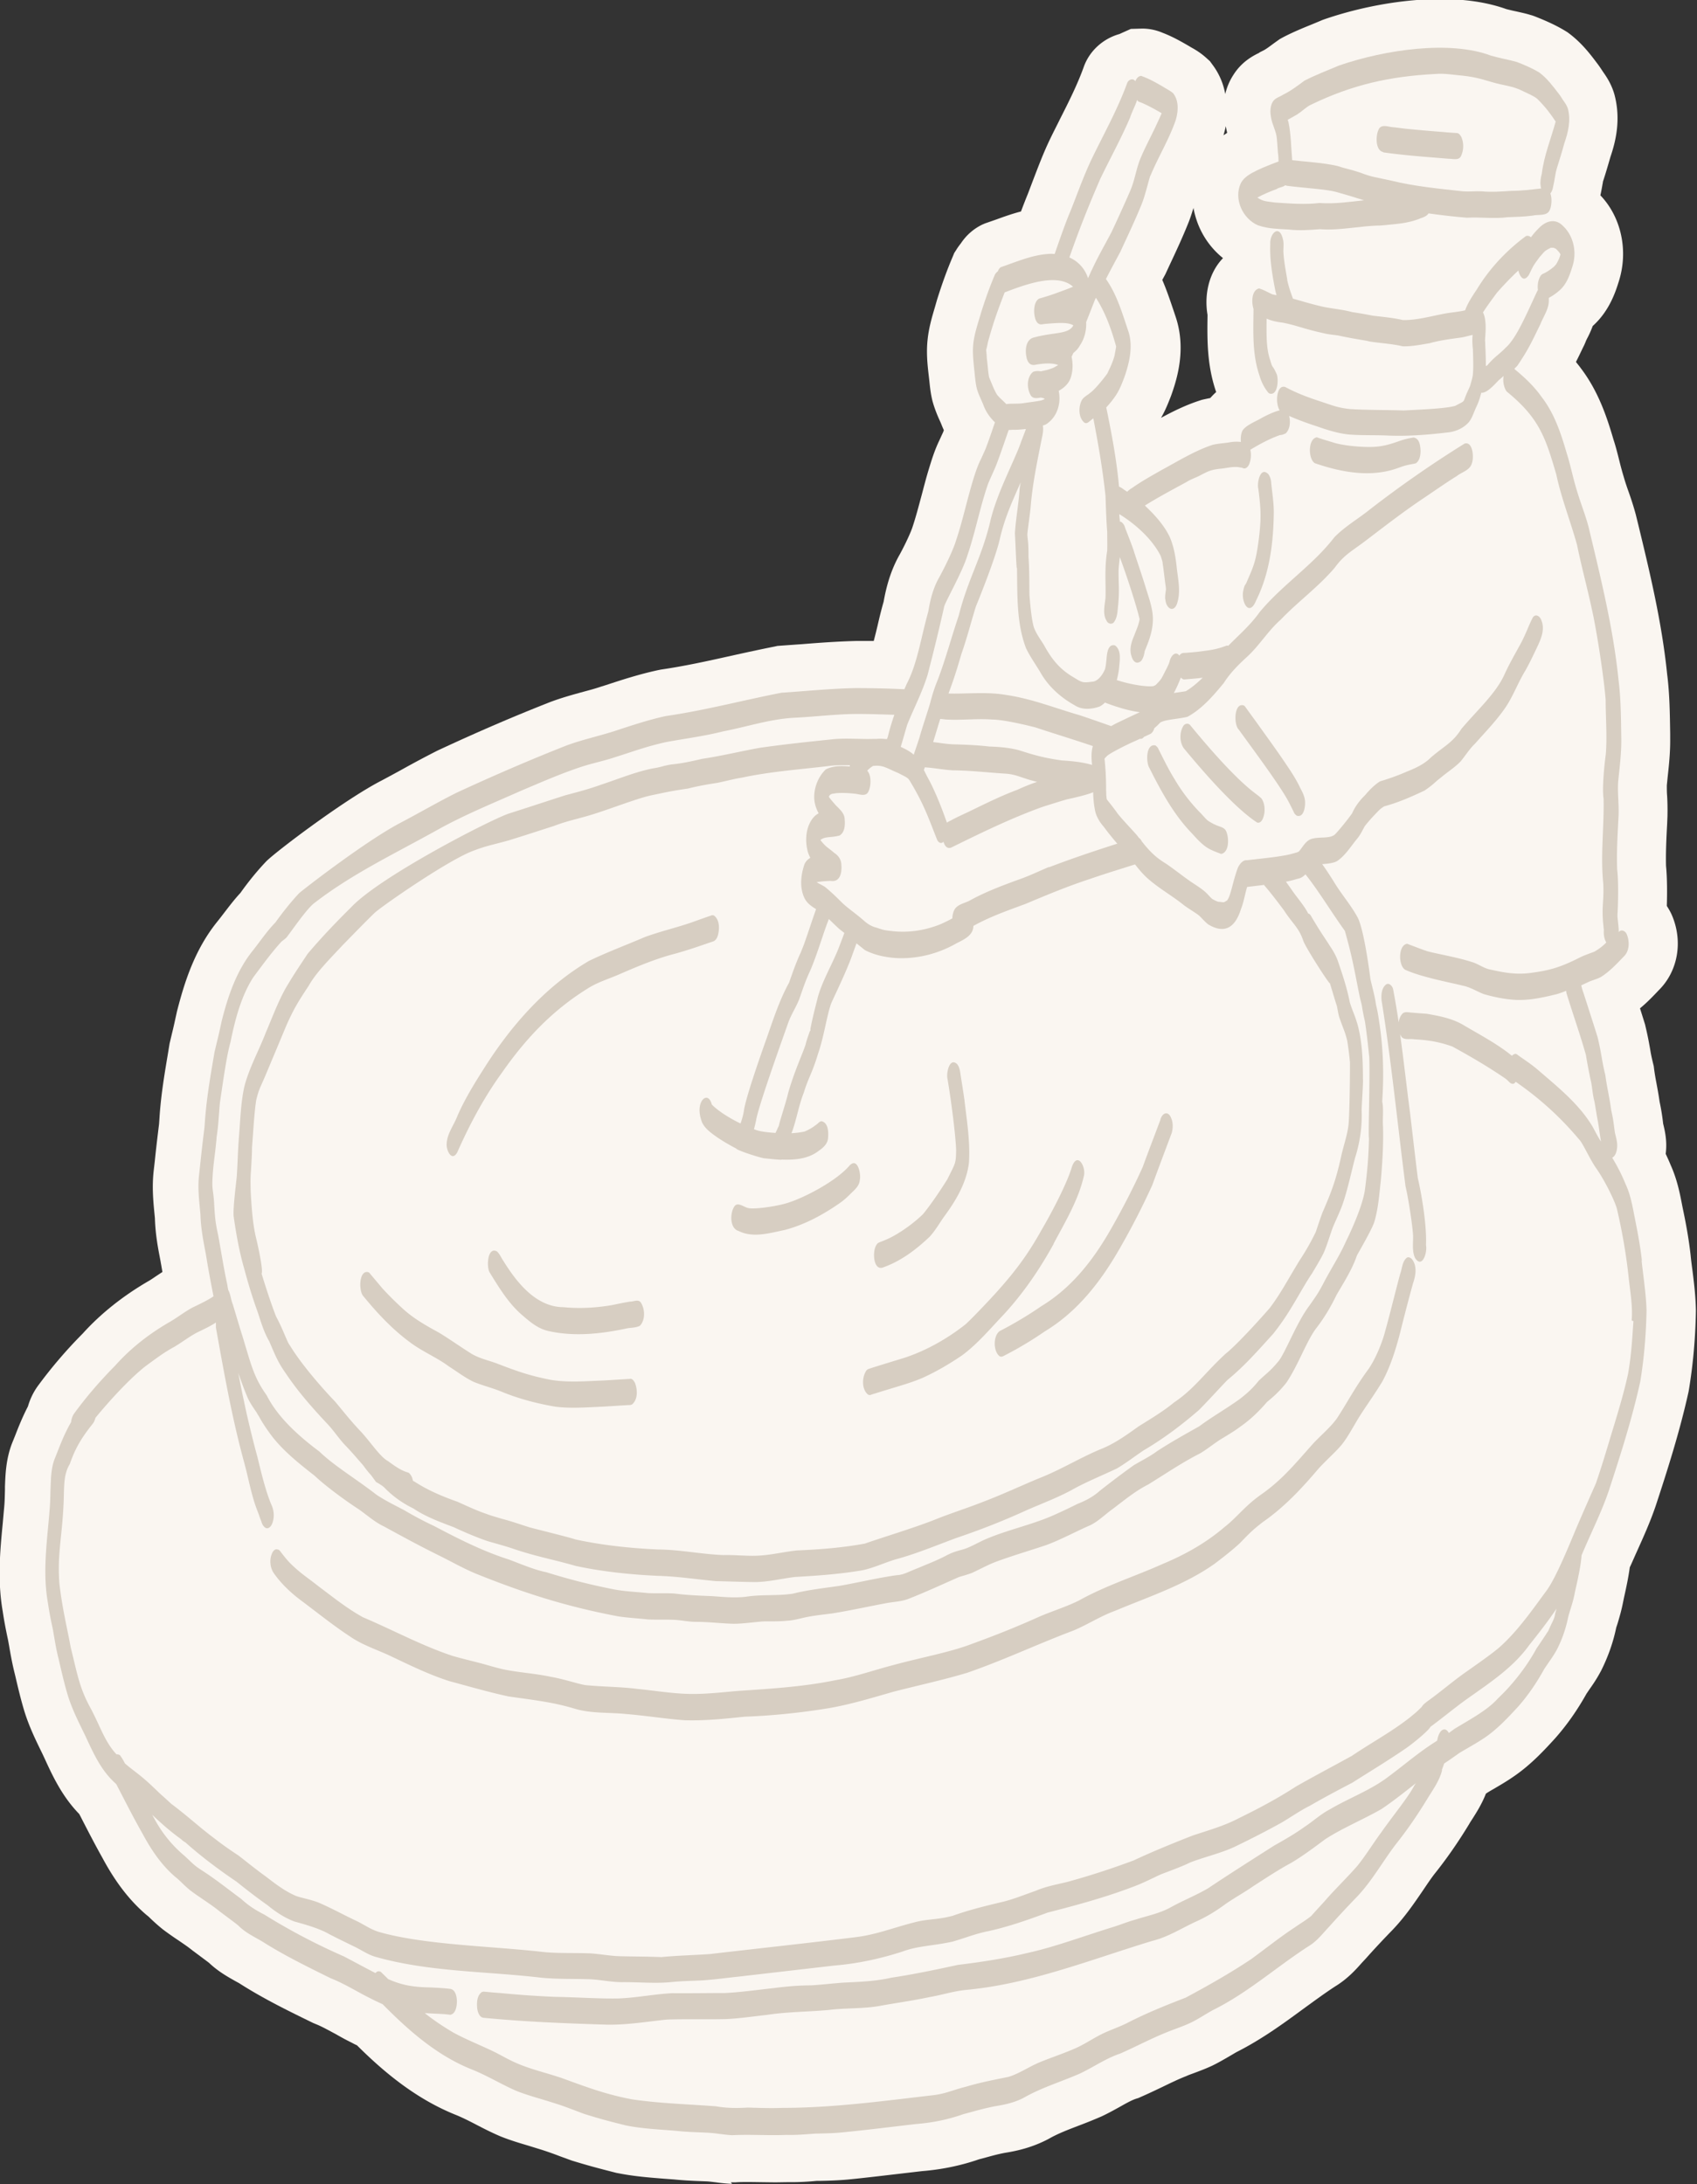 <svg id="_レイヤー_2" data-name="レイヤー 2" xmlns="http://www.w3.org/2000/svg" viewBox="0 0 106.26 136.74"><rect x="0" y="0" width="106.26" height="136.74" fill="#333333" stroke="none"/><defs><style>.cls-2{fill:#d7cec2}</style></defs><g id="_レイヤー_1-2" data-name="レイヤー 1"><g><path d="M45.84 136.73c-.34-.02-.68-.05-1.01-.1-.19-.02-.39-.05-.59-.06l-.52-.02c-.51-.02-1.02-.05-1.52-.1l-.67-.05c-.88-.07-1.79-.14-2.77-.33l-.16-.03c-1.18-.3-1.78-.46-2.79-.77l-.14-.05-.63-.23c-.36-.14-.73-.27-1.1-.39l-.84-.26c-.54-.16-1.15-.34-1.77-.59-.56-.24-1.03-.48-1.51-.73-.44-.23-.86-.44-1.25-.6-2.56-1.02-4.58-2.74-6.22-4.37-.12-.05-.23-.11-.34-.17-.31-.15-.64-.33-.97-.52-.47-.25-.91-.5-1.3-.65l-.12-.05-.37-.18c-1.41-.69-2.86-1.41-4.28-2.32l-.22-.12c-.46-.26-1.08-.6-1.66-1.15-.09-.07-.84-.63-1.03-.77-.31-.25-.6-.44-.89-.64-.32-.21-.63-.43-.94-.66l-.1-.08c-.33-.27-.53-.46-.71-.63-.05-.05-.1-.1-.16-.15l-.1-.08c-1.05-.9-1.93-2.04-2.75-3.57-.46-.82-.92-1.71-1.38-2.61l-.07-.13c-1.07-1.1-1.67-2.39-2.15-3.44l-.15-.32c-.38-.78-.82-1.66-1.13-2.66-.23-.76-.4-1.48-.56-2.17l-.09-.37c-.12-.5-.22-1.03-.31-1.57l-.07-.38c-.14-.65-.25-1.23-.33-1.78-.34-1.95-.16-3.83 0-5.49l.07-.79c.05-.52.05-.56.07-1.3v-.23c.03-.71.05-1.68.44-2.7l.21-.52c.2-.52.45-1.14.79-1.8.13-.45.33-.87.6-1.25a29.14 29.14 0 012.83-3.31c1.12-1.24 2.49-2.33 4.06-3.25.18-.1.34-.21.5-.32.14-.09.28-.19.43-.28-.02-.14-.05-.28-.07-.42-.02-.09-.04-.23-.07-.38-.12-.62-.3-1.53-.33-2.57l-.02-.21c-.08-.8-.17-1.72-.06-2.73l.07-.61c.08-.78.14-1.29.27-2.35l.04-.59c.1-1.36.32-2.65.53-3.9l.09-.55.14-.59c.12-.49.14-.59.32-1.41.47-1.84 1.11-3.87 2.52-5.62.13-.16.26-.33.39-.5.31-.4.65-.86 1.06-1.3.52-.73 1.05-1.38 1.61-1.97.51-.54 4.85-3.84 7.21-5.06.43-.23.88-.47 1.33-.72.72-.4 1.45-.79 2.18-1.16 2.55-1.19 4.84-2.17 7.08-3.05.75-.28 1.42-.46 2.07-.64.38-.1.75-.2 1.13-.33l.29-.09c1.03-.34 2.09-.68 3.24-.93l.1-.02.1-.02c1.44-.21 2.87-.52 4.38-.86.91-.2 1.82-.4 2.73-.58l.18-.04s1.09-.08 1.54-.11c1.1-.09 2.23-.17 3.39-.2h1.1c.08-.3.16-.62.24-.96.11-.48.23-.98.38-1.5.15-.84.41-1.91 1.01-2.96.44-.81.73-1.49.8-1.72.22-.66.38-1.29.56-1.95.15-.56.29-1.12.46-1.67.16-.52.35-1.16.66-1.8 0 0 .2-.44.24-.52.01-.04.03-.08.04-.12-.07-.15-.13-.3-.19-.45l-.09-.2a8.63 8.63 0 01-.37-.96l-.05-.17c-.13-.5-.17-.95-.21-1.32l-.06-.52c-.06-.55-.13-1.25-.05-2.02.08-.8.3-1.51.47-2.09l.12-.42c.31-.99.63-1.88.99-2.72l.09-.22.13-.2c.09-.15.19-.28.29-.41.34-.51.8-.91 1.34-1.17l.16-.07.69-.24c.47-.17.99-.36 1.57-.51.17-.45.31-.81.43-1.1l.33-.87c.32-.83.64-1.69 1.06-2.56.21-.44.43-.86.64-1.29.56-1.1 1.08-2.15 1.46-3.2.35-1.02 1.21-1.8 2.25-2.09.06-.03.71-.32.71-.32l.71-.02c.44 0 .87.09 1.27.26.63.24 1.17.55 1.67.84l.15.09c.22.12.58.33.95.67l.2.18.16.22c.28.37.65.99.8 1.84.1-.43.27-.83.51-1.2.52-.83 1.24-1.2 1.59-1.37l.07-.05.2-.1c.17-.08.42-.27.69-.47l.35-.25.2-.11c.61-.32 1.22-.57 1.76-.79.2-.08.72-.3.72-.3l.11-.04c2.35-.81 5-1.27 7.28-1.27 1.56 0 2.95.21 4.12.63.2.05.4.1.6.14.3.07.6.13.89.22l.14.04.14.05c.53.21 1.24.5 1.93.92l.13.08.12.09c.79.6 1.32 1.3 1.74 1.86.14.18.26.37.38.55.2.28.52.76.7 1.4.42 1.58.07 2.96-.25 3.9-.15.52-.3 1.04-.47 1.55 0 .02-.01.09-.03.18-.03.19-.07.4-.13.68 1.3 1.36 1.77 3.46 1.15 5.4-.18.57-.56 1.82-1.63 2.78-.12.32-.24.58-.35.78-.03.07-.07.13-.09.2l-.09.21-.08.16c-.14.29-.28.59-.44.9.1.13.21.26.31.4 1.1 1.45 1.63 3.06 2.04 4.46.13.39.25.86.37 1.34.08.33.17.66.27.99.1.35.2.64.3.92.17.48.33.97.46 1.46l.15.61c.73 3.01 1.48 6.13 1.81 9.37.16 1.25.17 2.51.19 3.73v.29c.01.89-.08 1.71-.16 2.44l-.05.5c0 .24 0 .45.02.67.02.37.03.76.02 1.26l-.02.49c-.05.92-.09 1.79-.07 2.62.08.8.07 1.82.05 2.51.13.2.25.41.34.63.68 1.64.34 3.48-.85 4.65-.35.37-.72.76-1.17 1.13.1.31.32 1.02.32 1.02l.02.09c.16.67.23 1.08.3 1.47.04.26.09.5.18.87l.04.16.02.16c.05.38.1.64.15.91.06.33.13.68.2 1.18.1.46.17.91.22 1.36.12.49.26 1.12.16 1.89.1.22.21.45.31.7.42.93.59 1.84.73 2.57l.03.15c.23 1.08.39 2.03.49 2.92.03.32.07.62.11.92.1.79.2 1.6.22 2.49v.13c-.03 1.69-.18 3.32-.43 4.85l-.03.17c-.54 2.44-1.28 4.78-2.06 7.15-.36 1.05-.78 1.97-1.18 2.86-.15.33-.29.66-.44.98-.08.61-.22 1.26-.36 1.89l-.06.29c-.1.52-.23.95-.33 1.29-.03.1-.07.21-.1.31-.19.92-.51 1.82-.94 2.68-.27.51-.51.86-.73 1.17l-.19.28c-.58 1.04-1.25 1.99-1.98 2.81-.81.89-1.6 1.71-2.62 2.4-.39.27-.8.51-1.21.75-.14.08-.28.16-.42.25-.02.02-.05.03-.07.05-.25.64-.58 1.16-.84 1.57-.07.11-.14.21-.2.32-.69 1.14-1.42 2.19-2.19 3.15-.23.3-.47.66-.72 1.03-.52.76-1.1 1.62-1.86 2.42-.58.6-1.14 1.19-1.68 1.8l-.27.29c-.38.43-.9 1.01-1.67 1.48-.66.43-1.31.91-2 1.41-1.28.94-2.61 1.91-4.17 2.7-.11.06-.27.16-.43.25-.36.21-.72.42-1.09.6-.38.18-.78.33-1.18.48-.16.06-.31.11-.46.18-.54.21-1.04.46-1.54.7-.44.21-.88.42-1.32.61l-.13.06-.13.04c-.29.09-.66.3-1.05.52-.38.21-.76.42-1.15.6-.51.22-.96.4-1.41.57-.68.26-1.33.51-1.85.81-1.06.57-2.05.78-2.81.9-.5.1-.77.18-1.14.28l-.45.12c-1.12.39-2.33.64-3.57.74l-1.63.19c-1.02.12-2.03.24-3.05.34-.58.05-1.14.07-1.7.08h-.21c-.52.05-1.05.08-1.58.08h-.19c-.28 0-.55.01-.83.01-.3 0-1.42-.02-1.69-.02s-.52 0-.79.02h-.3zm26.94-119.2c.29.67.51 1.34.72 1.96l.13.39c.61 1.87.15 3.62-.26 4.78l-.05.14c-.15.38-.33.86-.62 1.36.72-.39 1.52-.79 2.41-1.08l.12-.04.12-.03c.14-.03.28-.06.43-.09.12-.13.24-.26.37-.37 0-.02-.01-.04-.02-.07-.56-1.66-.54-3.26-.52-4.67v-.1c-.21-1.24.07-2.62.97-3.55-.7-.56-1.25-1.31-1.58-2.17-.12-.32-.21-.64-.27-.97-.11.36-.22.7-.35 1.01-.35.87-.76 1.75-1.16 2.6l-.25.54-.19.35zm3.97-9.63c-.03.16-.07.33-.12.5l-.02.07c.08-.05.15-.1.23-.15l-.09-.42z" fill="#faf6f1"/><g><path class="cls-2" d="M102.81 78.93c-.1-.91-.27-1.8-.45-2.7-.14-.71-.26-1.43-.57-2.09-.28-.68-.55-1.18-.84-1.66.15-.07.27-.29.3-.57.05-.34-.05-.66-.13-.99-.06-.42-.1-.84-.2-1.26 0-.04-.02-.09-.03-.15-.14-.99-.25-1.32-.37-2.2-.23-.93-.21-1.21-.48-2.36-.29-.93-.59-1.86-.89-2.79-.06-.15-.1-.31-.14-.47.12-.05.23-.11.35-.16.28-.15.6-.21.88-.36.54-.34.98-.81 1.42-1.27.38-.34.39-.96.2-1.41-.08-.2-.35-.34-.5-.13 0-.32-.05-.63-.08-.95v-.18c.02-.2.09-1.89-.02-2.8-.04-1.13.03-2.26.09-3.39.02-.86-.07-1.33-.03-2.07.09-.9.21-1.8.2-2.7-.02-1.25-.02-2.51-.18-3.75-.33-3.23-1.12-6.38-1.87-9.53-.2-.76-.5-1.49-.72-2.24-.25-.79-.4-1.6-.65-2.38-.36-1.24-.77-2.49-1.58-3.53-.46-.65-1.04-1.2-1.65-1.7-.02-.02-.03-.04-.05-.05l.18-.18c.05-.07.1-.14.15-.22.03-.05.09-.13.12-.19.47-.7.82-1.46 1.19-2.22.19-.48.53-.94.52-1.47v-.16c.24-.13.46-.28.66-.46.45-.38.65-.96.82-1.51.29-.89.08-1.93-.63-2.57-.48-.46-1.05-.26-1.47.17-.18.18-.35.37-.5.58a.29.29 0 00-.31-.08c-1.22.9-2.28 2.03-3.07 3.33-.28.42-.57.85-.74 1.32-.05.01-.1.02-.14.03-.35.07-.7.1-1.06.16-.89.16-1.78.43-2.69.42-.63-.15-1.28-.2-1.92-.28-.24-.05-.73-.14-1.26-.22-.59-.16-1.21-.21-1.81-.33-.83-.19-1.37-.37-1.9-.51-.11-.32-.24-.63-.36-1.17v-.05c-.1-.58-.21-1.16-.24-1.74 0-.26.04-.52-.03-.77-.22-.95-.83-.37-.79.32-.04.98.13 1.96.32 2.92.02.09.05.18.07.27-.08-.01-.15-.03-.23-.04-.26-.11-.5-.26-.77-.35-.05-.03-.11-.04-.16-.01-.4.16-.41.86-.28 1.26-.01 1.4-.09 2.82.37 4.16.11.38.28.74.53 1.05.04.06.09.09.15.1.48.08.52-.9.41-1.21-.32-.71-.23-.26-.42-.91-.24-.7-.23-1.51-.22-2.58.32.14.66.21 1.01.25.94.19 1.28.38 2.55.66.31.08.63.1.95.15.59.13 1.18.23 1.78.33.26.1 1.57.17 2.22.34.57.02 1.13-.1 1.69-.19.63-.18 1.28-.26 1.92-.35.26-.03.52-.12.78-.17-.02.24-.03.47.02.92.01.51.04 1.01 0 1.52-.01.13-.04.25-.07.37-.16.55-.05.25-.25.7-.37.79-.06.54-.79.93-.64.18-2.18.23-3.22.29-1.13-.04-2.26-.02-3.38-.09-.8-.09-1.08-.23-1.91-.5-.73-.24-1.45-.51-2.13-.88-.56-.18-.64 1.04-.35 1.46-.39.1-.75.28-1.1.46-.36.22-.91.42-1.18.74-.12.13-.18.47-.15.78-.24-.03-.49-.02-.74.03-.34.05-.69.07-1.03.15-1.12.37-2.14 1.01-3.18 1.57-.63.36-1.27.71-1.86 1.13-.11.06-.21.14-.3.23h-.01c-.15-.07-.33-.25-.51-.31-.15-1.67-.46-3.32-.8-4.96.17-.19.34-.38.49-.6.3-.39.48-.86.65-1.31.31-.9.55-1.91.25-2.84-.38-1.12-.72-2.32-1.41-3.29.29-.57.6-1.14.9-1.7.45-.98.92-1.96 1.33-2.97.25-.6.51-1.8.57-1.83.49-1.17 1.16-2.26 1.57-3.45.16-.55.21-1.2-.16-1.68-.18-.16-.4-.26-.6-.39-.43-.25-.86-.5-1.33-.67-.05-.03-.11-.04-.16-.01-.13.04-.22.17-.28.32 0 0 0-.01-.01-.02-.15-.2-.42-.08-.5.13-.6 1.65-1.46 3.18-2.22 4.75-.51 1.07-.9 2.19-1.34 3.29-.23.52-.6 1.56-.98 2.66-.08 0-.15-.01-.23-.01-1.09.03-2.1.48-3.12.83-.09.04-.16.14-.21.27a.6.6 0 00-.18.2c-.33.77-.61 1.56-.86 2.36-.19.66-.43 1.32-.5 2.01-.05.52.01 1.04.06 1.55.05.42.07.86.18 1.27.1.33.26.64.39.96.15.42.41.8.73 1.1-.19.56-.38 1.12-.59 1.67-.02.04-.26.59-.32.7-.21.44-.36.91-.5 1.38-.36 1.2-.62 2.44-1.02 3.63-.16.54-.58 1.44-1.06 2.33-.38.66-.56 1.39-.68 2.12-.48 1.73-.69 3.25-1.33 4.5-.06.12-.11.25-.17.38h-.09c-1-.05-2-.07-2.99-.07-1.54.03-3.07.19-4.61.29-2.42.47-4.81 1.11-7.25 1.46-1.1.24-2.17.6-3.24.95-1 .32-2.04.54-3.02.91-2.31.91-4.59 1.9-6.84 2.94-1.18.59-2.31 1.25-3.47 1.86-2.2 1.14-6.25 4.29-6.4 4.44-.54.58-1.02 1.19-1.48 1.83-.53.54-.96 1.19-1.43 1.78-1.01 1.26-1.54 2.84-1.93 4.39-.23 1.07-.22.97-.45 1.95-.23 1.35-.47 2.71-.58 4.08-.02.22-.03.44-.05.65-.17 1.36-.21 1.8-.34 3-.09.81.02 1.62.09 2.42.03 1.08.27 2.05.37 2.67.13.82.29 1.64.45 2.46-.42.28-.88.49-1.33.71-.5.27-.95.63-1.44.91-1.25.72-2.42 1.63-3.38 2.71-.93.94-1.8 1.94-2.58 3.01-.11.16-.17.35-.19.54-.47.81-.74 1.59-1.04 2.33-.23.62-.22 1.29-.25 1.94-.02.92-.03.91-.09 1.66-.16 1.79-.39 3.59-.07 5.38.08.56.19 1.11.31 1.66.11.62.2 1.24.36 1.85.18.78.36 1.57.59 2.33.27.85.67 1.64 1.06 2.44.46.98.9 2 1.67 2.79.1.1.19.19.29.28.54 1.04 1.07 2.09 1.65 3.11.54 1.01 1.19 1.97 2.06 2.71.32.25.44.43.92.83.61.46 1.27.85 1.86 1.33.41.31 1.11.82 1.18.9.43.43.98.68 1.5.99 1.36.86 2.81 1.57 4.25 2.28.89.35 1.69.87 2.55 1.29.23.12.47.23.71.34 1.64 1.66 3.41 3.22 5.6 4.09.95.38 1.82.92 2.76 1.33.77.31 1.59.51 2.38.77.63.19 1.24.44 1.86.67.99.31 1.55.46 2.64.73 1.05.21 2.12.25 3.18.34.62.07 1.23.08 1.85.11.54.02 1.07.13 1.61.16 1.14-.06 2.27.03 3.41-.02.61.02 1.21-.04 1.82-.08.53-.01 1.07-.02 1.6-.07 1.56-.15 3.12-.35 4.69-.53 1.02-.08 2.01-.28 2.97-.62.8-.21 1.08-.31 1.95-.49.64-.1 1.28-.24 1.85-.55 1.11-.63 2.33-.99 3.49-1.5.85-.4 1.62-.95 2.52-1.25.98-.43 1.93-.94 2.93-1.34.49-.2 1-.36 1.48-.59.51-.24.97-.57 1.47-.83 2.14-1.07 3.93-2.68 5.93-3.97.52-.31.88-.8 1.29-1.23.57-.64 1.15-1.26 1.74-1.87.93-.98 1.59-2.18 2.41-3.26.72-.9 1.36-1.84 1.96-2.82.35-.58.77-1.14.94-1.8 0-.03.01-.06.02-.09 0 .02-.02.04-.03.05 0-.02.02-.05.03-.07.01-.07.01-.07 0-.02.02-.08.02-.06 0 0 .04-.09.07-.18.1-.27 0-.02.02-.04.03-.06.32-.21.63-.43.94-.65.53-.32 1.07-.61 1.59-.96.78-.53 1.43-1.23 2.07-1.92.64-.72 1.18-1.52 1.65-2.37.27-.42.58-.81.81-1.25.33-.65.56-1.33.7-2.04.13-.47.3-.92.39-1.4.04-.25.39-1.6.44-2.43.56-1.35 1.23-2.65 1.7-4.03.74-2.26 1.47-4.54 1.98-6.87.24-1.46.36-2.95.39-4.43-.03-1.05-.2-2.1-.31-3.14zm-7.74-62.01c.1.42.35.78.67.28.31-.65.29-.59.66-1.1.36-.4.28-.37.71-.59h.02c.06 0 .12 0 .17.01.17.09.06-.02.31.25.02.02.03.04.04.05 0 .01.01.02.02.03.01.03.03.05.04.08-.03.13-.09.31-.26.6-.02.03-.06.07-.09.11-.03.03-.07.07-.11.1-.17.14-.36.27-.56.37-.1.04-.19.09-.24.19-.14.23-.19.56-.15.86-.02.02-.03.05-.05.08-.68 1.46-1.3 2.93-1.95 3.51-.51.52-.66.53-1.17 1.12-.03.02-.06.04-.09.05 0-.46-.02-.92-.04-1.37 0-.04 0-.14-.01-.21v-.07c0-.06 0-.04 0 0l.03-.49c.02-.41 0-.92-.16-1.22.23-.36.5-.73.87-1.23.42-.48.87-.95 1.34-1.39zm-26.18-5.71c.62-1.29 1.32-2.55 1.88-3.87.12-.37.32-.72.43-1.08.03.04.07.09.11.11.37.12 1.03.48 1.43.72-.09.21-.19.43-.29.64-.32.71-.7 1.39-1 2.1-.28.63-.37 1.33-.62 1.97l-.06.15c-.38.87-.77 1.73-1.17 2.58-.41.78-.85 1.54-1.22 2.34-.09.18-.17.37-.25.55-.2-.61-.62-1.06-1.17-1.3.6-1.71 1.15-3.11 1.93-4.91zm-5.21 24.35c.03 1.67-.04 3.42.56 5.01.27.57.65 1.08.96 1.62.5.84 1.25 1.5 2.1 1.97.46.3 1.04.25 1.54.08.13-.06.25-.16.36-.26 0 0 .02.01.02.02.69.26 1.41.49 2.15.59-.48.22-.96.45-1.44.68-.12.06-.23.12-.35.19-.66-.23-1.31-.46-1.97-.68-1.53-.44-3.02-1.04-4.61-1.27-1.2-.21-2.41-.06-3.61-.09.31-.81.57-1.64.81-2.48.35-.98.6-1.99.91-2.98.2-.48 1.2-2.96 1.48-4.15.32-1.41.79-2.4 1.32-3.61l-.06.36c-.06.95-.24 1.88-.3 2.83.06 1.1.06 1.46.11 2.16zm10.2 7.01l.06-.15c.06.06.12.11.2.12.39-.03.78-.06 1.17-.11-.33.32-.67.61-1.05.84-.05.02-.39.06-.76.12.14-.26.27-.54.38-.82zm5.25 12.82c.42.48.83 1.02 1.27 1.61.56.86.93 1.07 1.21 1.91.18.48 1.7 2.83 1.66 2.64.18.58.39 1.3.44 1.43.06.27.09.56.19.82.27.76.31.77.46 1.36.07.45.13.9.17 1.36 0 .1 0 2.47-.08 3.79-.06.7-.31 1.36-.46 2.04-.35 1.59-.63 2.29-1.2 3.61-.14.39-.27.78-.4 1.17a15.1 15.1 0 01-1.02 1.79c-.82 1.35-1.17 2.05-1.86 2.97-.82.94-2.13 2.36-2.76 2.86-1.26 1.15-1.97 2.21-3.23 3.05-.69.57-1.47 1.03-2.22 1.5-.77.55-1.54 1.11-2.43 1.45-1.3.55-2.51 1.3-3.83 1.81-1.15.48-2.28 1.01-3.44 1.45-1.03.41-2.1.74-3.13 1.16-1.33.52-3.36 1.13-4.31 1.47-1.4.26-2.83.37-4.25.43-.78.08-1.55.27-2.33.32-.76.05-1.51-.05-2.27-.03-1.37-.05-2.73-.34-4.11-.35-1.73-.08-3.47-.26-5.17-.63-.33-.12-2.37-.62-2.85-.75-.58-.18-1.16-.39-1.75-.54-.32-.1-.64-.18-.95-.3-.63-.21-1.23-.5-1.84-.77-.93-.33-1.84-.71-2.67-1.25-.04-.02-.07-.04-.11-.06-.04-.2-.12-.39-.28-.51-.48-.13-.88-.43-1.28-.72-.53-.29-1.11-1.23-1.76-1.91-.61-.65-.99-1.14-1.54-1.8-1.11-1.16-2.25-2.54-2.85-3.54-.15-.15-.4-.95-.86-1.8-.22-.55-.58-1.6-.91-2.69.11-.18-.2-1.63-.33-2.17-.2-.8-.28-1.67-.35-2.94-.03-1.03 0-.98.04-1.76.02-.35.04-.69.04-1.04.09-1.11.13-2.05.26-2.94.18-.74.24-.75.59-1.58.42-1 .84-2 1.26-3.01.51-1.18.84-1.67 1.45-2.6.45-.8 1.26-1.61 2.13-2.54.66-.67 1.31-1.35 1.98-2 .42-.4 4.63-3.33 6.2-3.9.83-.32 1.27-.38 2.22-.65.94-.29 1.89-.6 2.82-.9.95-.36 1.5-.43 2.54-.76 1.16-.37 2.75-.99 3.57-1.16.96-.2 1.25-.27 2.28-.42.59-.15 1.19-.26 1.8-.35.52-.1 1.04-.25 1.56-.33 1.77-.38 3.57-.51 5.36-.72.47-.07.94-.07 1.42-.06 0 .03-.01.05-.02.08-.51-.05-1.03-.05-1.49.18-.52.49-.8 1.28-.71 1.99.04.27.13.52.26.76-.09.05-.18.11-.26.19-.56.58-.62 1.54-.4 2.28.04.11.09.22.14.32-.15.08-.27.2-.36.38-.24.68-.33 1.53.02 2.19.16.29.42.47.7.64-.26.73-.5 1.48-.76 2.21-.05.13-.17.43-.21.53-.28.59-.49 1.21-.71 1.83 0 .01 0 .02-.01.03-.6 1.09-.98 2.27-1.39 3.44-.48 1.35-1.33 3.79-1.44 4.58-.04.27-.12.54-.21.8-.75-.36-1.45-.82-1.8-1.19-.23-.89-.98-.25-.71.8.03.12.09.32.13.38.21.39.59.64.94.89.37.25.77.48 1.17.69.03.1 1.36.54 1.75.61.17.01 1.08.12 1.1.08.83.03 1.67-.04 2.33-.56.28-.19.55-.44.57-.8.03-.35.02-.94-.4-1.04-.12 0-.19.1-.28.17-.1.08-.39.29-.48.32-.05.04-.23.12-.3.15-.25.06-.54.09-.83.11.01-.04.03-.08.05-.13.28-.79.41-1.63.72-2.41.3-.98.51-1.17.89-2.43.39-1.11.57-2.53.85-3.22.42-.91.86-1.82 1.22-2.76.13-.36.24-.66.34-.94.17.14.35.28.52.42.59.31 1.26.45 1.92.5 1.32.08 2.67-.26 3.82-.92.47-.24 1.05-.49 1.06-1.09 1.04-.58 2.16-.97 3.27-1.38 1.38-.58 2.62-1.1 4.06-1.57.69-.24 1.39-.46 2.09-.68l.7-.22c.23.29.46.57.73.82.72.66 1.59 1.13 2.34 1.74.3.22.63.41.93.63.2.19.37.4.59.57 1.07.64 1.7.13 2.04-.95.18-.45.25-.94.39-1.4l1.01-.12zm-28.41 9.14c-.1.29-.21.58-.28.88-.23.68-.69 1.64-1.08 2.99-.16.68-.53 1.76-.59 2.08 0 .02-.02.04-.03.06l-.18.39c-.5-.03-.95-.09-1.21-.18-.05-.02-.1-.04-.14-.05.06-.22.11-.43.15-.65.23-1.09 1.66-5.06 2-6.03.18-.5.48-.95.68-1.45.33-.94.41-1.19.71-1.84.49-1.17.79-2.29 1.15-3.19.21.2.42.41.64.61.11.09.22.17.33.26-.14.39-.28.75-.39 1.03-.4.99-.96 1.92-1.26 2.95-.17.68-.35 1.36-.48 2.05.02.07.01.1-.02.1zm14.96-10.25c-.62.26-1.23.56-1.87.78-1.07.39-2.14.79-3.14 1.35-.3.14-.69.22-.88.5-.1.16-.15.37-.16.59-.26.14-.52.27-.78.38-.84.33-1.88.55-3.03.41-.54-.06-.49-.07-.97-.22-.27-.07-.5-.21-.71-.39-.59-.52-1.09-.84-1.44-1.19-.33-.33-.67-.66-1.04-.96-.17-.11-.36-.19-.52-.3.2-.04.57-.07.88-.08.62.1.71-.59.66-1.05-.02-.3-.19-.54-.44-.7-.4-.35-.52-.35-.87-.81.3-.24.65-.13 1.2-.28.34-.2.35-.68.32-1.03-.02-.4-.34-.63-.58-.89-.26-.3-.33-.38-.41-.51.02-.04.04-.08.07-.11l.01-.01c.16-.09.06-.04.37-.1.38-.03.77-.01 1.15.03.3.02.74.23.89-.16.15-.32.19-.99-.09-1.28.14-.14.29-.26.38-.3.07 0 .14-.01.2-.01h.03c.46 0 .73.21 1.32.45.75.39.59.26.93.82.78 1.35 1.05 2.2 1.53 3.39.05.1.18.22.3.16.04-.01.06-.04.09-.06.07.26.22.45.47.37 1.87-.92 3.75-1.84 5.72-2.55.51-.16 1.01-.32 1.52-.47.6-.13 1.28-.29 1.66-.45.01.43.05.88.15 1.28.1.33.29.63.52.89.26.36.55.71.84 1.05-1.44.46-2.87.94-4.28 1.48zm-6.81-9.27c.14.01.27.03.41.04.95.05 1.9-.07 2.86 0 .79.01 2.37.41 2.69.49 1.2.4 2.4.76 3.6 1.17-.11.37-.09.78-.05 1.18-.61-.18-1.25-.24-1.89-.28-1.11-.16-1.65-.31-2.59-.61-.48-.15-1.16-.24-1.94-.26-.76-.09-1.53-.12-2.3-.14-.41-.02-.82-.09-1.23-.14.15-.48.29-.96.44-1.44zm.42 6.49c-.31-.88-.65-1.75-1.07-2.58-.13-.23-.25-.47-.37-.71.02-.06.04-.12.06-.17.6.04 1.19.16 1.78.19 1.06.01 2.11.13 3.16.2.8.03 1.1.29 2.09.52-.44.15-.86.32-1.22.49-1.05.39-2.05.89-3.06 1.38-.36.17-.72.33-1.07.52-.1.06-.22.1-.3.17zm2.65-27.86c-.06-.23-.09-.75-.15-1.21-.04-.84-.09-.18.07-1.01.38-1.37.63-2.02 1.05-3.12h.02c1.49-.58 3.32-1.19 4.26-.35-.34.15-.86.33-1.18.45-.43.15-.79.25-.96.3-.27.19-.31.59-.29.9.02.26.1.67.4.71.09 0 .18-.02.27-.03.68-.05 1.4-.14 1.78.09-.31.58-1.19.41-2.47.76-.51.12-.56.78-.47 1.21.06.33.23.59.6.49.71-.12 1.16-.08 1.39.03-.06.03-.13.07-.25.14-.07.04-.36.14-.44.16-.13.03-.26.06-.4.09a.87.87 0 00-.48.03c-.41.33-.4 1.03-.16 1.45.12.24.4.21.63.16.03 0 .07.01.1.02.04 0 .1.03.16.07-.03.02-.09.04-.21.09-.35.07-.71.11-1.06.16-.38.07-.77.02-1.14.07-.09-.1-.34-.33-.4-.39-.05-.05-.14-.15-.18-.2-.2-.33-.33-.7-.48-1.05zm-2.82 14.33c.14-.42 1.15-2.18 1.46-3.21.5-1.47.78-3 1.29-4.47.19-.47.43-.93.6-1.41.24-.65.46-1.3.69-1.96.13 0 .26-.02.38-.01.23 0 .47-.03.7-.05-.12.33-.25.65-.36.96-.41 1.12-1.49 3.13-1.88 4.85-.55 2.3-1.39 3.57-1.97 5.88-.46 1.35-.82 2.73-1.33 4.06-.19.46-.34.94-.46 1.42-.22.73-.47 1.45-.68 2.19-.12.37-.24.71-.35 1.04 0 0-.01-.02-.02-.03-.23-.2-.51-.34-.79-.47.14-.46.27-.93.41-1.4.42-1.03.94-2.03 1.27-3.1.37-1.42.72-2.85 1.04-4.28zM13.3 73.92c.04-1.01.15-1.44.26-2.65v-.06c.12-.72.14-1.45.21-2.17.22-1.48.42-2.94.66-3.78.28-1.38.65-2.85 1.42-4.06.57-.76 1.12-1.53 1.76-2.23.14-.13.33-.23.42-.4.13-.14 1.11-1.59 1.61-2 2.39-1.86 5.15-3.16 7.78-4.63 1.67-.93 3.45-1.65 5.2-2.43 1.23-.52 2.46-1.06 3.72-1.48.71-.24 1.45-.38 2.16-.62 1.27-.4 1.99-.68 3.21-.95 1.19-.22 2.39-.37 3.57-.67 1.46-.28 2.9-.76 4.39-.85 1.35-.06 2.69-.24 4.04-.24.76 0 1.53.03 2.29.05-.15.44-.29.89-.4 1.35-.01.05-.04.11-.06.17-.13 0-.26-.02-.39-.02-.09 0-.17 0-.26.01h-.16c-.85.03-1.7-.06-2.55.02-1.54.16-3.08.32-4.61.54-1.21.22-2.4.51-3.61.69-.63.15-1.27.29-1.92.35-.59.1-.59.16-1.17.25-1.09.22-2.12.65-3.18 1-.96.34-1.47.46-2.32.69-1.15.37-2.3.75-3.46 1.12-1.03.31-8.1 3.94-9.92 5.88-.95.94-1.87 1.9-2.73 2.92-.4.61-.86 1.27-1.39 2.18-.49.89-.84 1.85-1.24 2.78-.43 1.12-1.03 2.18-1.33 3.35-.23 1.04-.25 2.12-.34 3.18v-.02c-.08 1.16-.07 1.45-.13 2.4 0 .15-.28 2.22-.19 2.62v.02c.16 1.09.35 2.17.66 3.23.24.9.51 1.79.83 2.67.21.63.39 1.27.73 1.85.43 1 .55 1.32 1.08 2.07.76 1.13 1.67 2.15 2.6 3.14.38.41.69.89 1.08 1.3.39.4.75.83 1.12 1.25.15.21.31.42.49.61.1.14.21.28.31.43.27.15.48.29.58.41.52.52 1.1.93 1.76 1.25.77.52 1.65.84 2.52 1.17.69.32 1.39.62 2.11.87.75.22 1.19.33 1.7.51 1.44.48 2.38.63 3.84 1.05 1.68.36 3.41.54 5.13.62 1.22.03 2.42.22 3.64.33.81.02 1.62.05 2.42.06.86 0 1.7-.22 2.55-.32 1.41-.08 2.82-.18 4.22-.42.7-.15 1.35-.46 2.03-.67 1.31-.35 2.57-.88 3.84-1.35 1.48-.5 2.94-1.07 4.36-1.72.95-.42 1.93-.78 2.84-1.27.92-.52 1.91-.91 2.87-1.37.57-.34 1.1-.75 1.65-1.12 1.23-.72 2.37-1.58 3.45-2.51.54-.53 1.66-1.77 1.84-1.93 1.04-.85 1.93-1.87 2.83-2.86.91-1.15 1.3-1.93 2.12-3.3-.18.3.2-.33.3-.46.25-.42.5-.83.72-1.26.24-.53.39-1.09.59-1.63.23-.56.51-1.1.69-1.68.28-.87.47-1.77.7-2.66.31-.97.46-1.98.42-2.99 0-.34.11-1.79.08-2 0-1.13-.04-2.28-.33-3.37-.23-.76-.24-.64-.49-1.4-.17-.89-.46-1.75-.75-2.6-.2-.55-.5-.92-.6-1.1-.47-.71-.56-.84-1.05-1.66-.05-.12-.13-.19-.21-.21l-.06-.12c-.26-.45-.6-.84-.9-1.26-.14-.21-.29-.41-.43-.61.22-.04.44-.09.65-.16h-.03.03c.1-.03.07-.02 0 0 .02 0 .05-.01.07-.02.2-.03.36-.13.5-.28.77.95 1.62 2.36 2.47 3.54.5 1.77.6 2.5.91 4.02.04.21.1.42.15.63.05.33.11.66.19.98.12.76.2 1.53.28 2.3.05 1.4-.08 4.97-.02 5.04-.02 1.02-.09 1.98-.24 3.13-.12 1.18-1.17 3.28-1.2 3.34-.38.86-.89 1.64-1.33 2.47-.4.76-.46.84-.98 1.58-.75.99-1.45 2.82-1.88 3.41-.55.67-.73.75-1.27 1.26-.44.56-.88.91-1.19 1.15-.83.6-1.72 1.1-2.54 1.71-.89.5-1.77.99-2.63 1.55-.46.34-.97.59-1.46.88-.73.52-1.44 1.06-2.14 1.61-.41.37-.89.62-1.4.82-.46.23-.92.45-1.39.66-1.41.64-2.94.94-4.36 1.55-.41.18-.8.41-1.21.57-.39.14-.7.16-1.25.45-.58.31-1.2.54-1.81.8-.6.23-.86.41-1.3.43-1.2.17-2.39.46-3.59.67-.98.14-1.96.25-2.92.49-.95.14-1.91.04-2.86.18-.73.1-1.47.02-2.2-.03-.78-.03-1.55-.06-2.32-.16-.56-.04-1.13 0-1.69-.03-.74-.08-1.48-.1-2.21-.25-1.6-.32-2.76-.63-4.16-1.06-.69-.14-1.43-.45-2.32-.79-1.64-.52-3.17-1.3-4.69-2.1-.64-.3-1.26-.63-1.87-.99-.59-.31-1.19-.6-1.74-.97-1.27-.99-2.64-1.8-3.57-2.7-1.38-1.03-2.63-2.19-3.3-3.52-.81-1.13-.98-1.94-1.48-3.58-.22-.7-.43-1.41-.64-2.11-.12-.28-.14-.64-.29-.91-.02-.1-.04-.19-.05-.29-.27-1.28-.33-1.77-.58-3.14-.18-.83-.2-1.08-.26-2.13-.05-.65-.12-.73-.1-1.28zm83.61 28.24c-.12.19-.37.57-.7 1.05-.52.96-1.35 2.12-2.42 3.13-.62.7-1.65 1.26-2.7 1.89-.12.09-.25.18-.37.27-.2-.4-.6-.28-.73.48-.19.12-.39.25-.58.38-.84.58-1.62 1.24-2.44 1.85-1.13.87-2.48 1.35-3.7 2.07-.56.29-1.03.73-1.56 1.08-.61.44-1.27.82-1.93 1.19-1.38.88-2.77 1.76-4.13 2.67-.75.44-1.56.76-2.32 1.18-.71.4-1.52.55-2.29.8-.48.13-.94.33-1.42.47-1.86.58-3.66 1.25-5.28 1.6-1.44.35-2.9.57-4.37.75-1.38.3-2.76.59-4.16.8-1 .23-2.01.26-3.03.31-.67.05-1.33.13-2 .17-.78 0-1.56.07-2.33.17-1.02.11-2.04.26-3.07.31-1.1 0-2.2.02-3.3.01-1.13.06-2.24.29-3.37.33-1.31.02-2.61-.08-3.92-.1a62.09 62.09 0 01-3.35-.23c-.39-.03-.77-.06-1.16-.1-.06.02-.12.02-.16.07-.26.23-.27.64-.24.97.03.23.13.57.4.6 2.58.25 5.16.35 7.74.43 1.25.02 2.49-.19 3.74-.32 1.24-.04 2.48 0 3.72-.03.85-.04 1.69-.17 2.53-.26 1.29-.2 2.59-.19 3.88-.31 1.04-.13 2.09-.07 3.12-.24 1.07-.2 2.15-.34 3.21-.57.77-.13 1.53-.38 2.31-.45 4.03-.38 7.8-1.91 11.64-3.07 1.01-.25 1.88-.83 2.82-1.25.63-.29 1.22-.66 1.77-1.07.57-.39 1.17-.72 1.73-1.11.78-.5 1.54-1.01 2.36-1.45.74-.44 1.43-.96 2.13-1.48 1.13-.73 2.38-1.23 3.54-1.9.74-.5 1.44-1.06 2.14-1.61-.05.07-.1.15-.14.22-.36.68-1.33 1.86-2.03 2.86-.51.69-.96 1.43-1.49 2.09-.68.78-1.43 1.49-2.11 2.28-.1.11-.71.77-.78.86-.32.26-.68.47-1.02.71-.95.62-1.84 1.34-2.75 2-1.32.88-2.7 1.66-4.1 2.41-1.22.47-2.44.96-3.61 1.56-.56.29-1.16.47-1.72.76-.57.29-1.1.66-1.69.9-.72.31-1.46.55-2.18.85-.6.26-1.15.63-1.77.85-.04.01-.1.03-.13.04-.89.18-1.77.35-2.64.61-.94.24-1.31.46-2.19.55-3.1.36-6.2.78-9.33.78-.72.03-1.44 0-2.15-.02-.67.04-1.34.04-2-.08-1.75-.13-3.5-.18-5.23-.43-1.59-.3-2.68-.7-4.43-1.34-.97-.33-1.98-.55-2.91-.97-.5-.22-.97-.51-1.46-.74-.8-.38-1.63-.71-2.42-1.14-.71-.42-1.26-.8-1.78-1.21.15 0 .29.01.44.02.39.02.77.03 1.16.08.34-.07.4-.52.41-.81 0-.29-.07-.75-.41-.81-.41-.05-.82-.07-1.22-.09-1.1-.02-1.78-.13-2.67-.52-.13-.13-.26-.26-.39-.38-.07-.1-.21-.15-.32-.08-.04.02-.06.05-.09.08-.66-.34-1.32-.7-1.97-1.04-1.71-.75-3.38-1.62-4.97-2.61-.72-.37-1.05-.62-1.49-1.01-.8-.59-1.57-1.21-2.41-1.75-.56-.36-.59-.45-1.14-.95a7.808 7.808 0 01-1.85-2.28l-.15-.27c.58.55 1.18 1.08 1.83 1.54.03.05.19.16.25.19 1 .89 2.08 1.7 3.19 2.45.64.51 1.28 1.01 1.95 1.48.51.42 1.07.79 1.68 1.02.45.13 1.49.39 2.2.8.5.26 1.02.51 1.53.76.45.21.86.51 1.34.65 3.38.96 6.92.9 10.39 1.31 1.03.1 2.07.06 3.11.1.66.04 1.3.18 1.96.18 1.01-.01 2.02.09 3.02 0 .65-.07 1.31-.08 1.97-.11.78-.05 1.54-.16 2.32-.24l5.97-.69c1.46-.12 2.89-.43 4.28-.88.96-.36 1.92-.35 3.13-.62.96-.28 1.38-.48 2.26-.66 1.27-.28 2.48-.71 3.7-1.16 1.45-.37 3.5-.91 5.25-1.58.63-.22 1.22-.53 1.83-.81.62-.24 1.25-.46 1.85-.75.91-.35 1.87-.56 2.76-.97 1.01-.49 2.02-1 3-1.55.57-.34 1.11-.72 1.71-1.02.88-.51 1.77-.98 2.67-1.45 1.13-.72 2.28-1.41 3.38-2.17.53-.37 1.44-1.14 1.5-1.32.72-.53 1.41-1.1 2.13-1.63 1.46-1.05 3.01-2.02 4.07-3.5.59-.74 1.17-1.48 1.7-2.27-.02.1-.05.19-.08.3-.05.37-.18.49-.44 1.11zm5.37-19.45c-.07.93-.11 2.02-.34 3.32-.28 1.27-.66 2.51-1.04 3.75-.31 1.04-.62 2.07-.97 3.09-.42.95-.84 1.9-1.25 2.86-.55 1.32-1.25 3.01-1.8 3.8-.88 1.19-1.73 2.43-2.82 3.45-.49.47-1.62 1.24-2.49 1.86-.74.54-1.43 1.13-2.17 1.66-.14.11-.29.21-.38.37-.41.4-.32.31-.73.65-1.14.9-2.43 1.59-3.64 2.41-1.16.64-2.34 1.26-3.5 1.92-1.14.74-2.34 1.38-3.55 1.97-.92.49-1.93.77-2.92 1.1-1.25.49-2.48.99-3.7 1.56-1.29.48-2.59.91-3.92 1.28-.51.16-1.42.28-2.21.62-.9.32-1.51.57-2.23.73-1.01.24-2.01.49-2.98.84-.13.03-.42.1-.5.11-.58.11-1.18.12-1.75.26-1.52.38-2.52.82-3.95.98-3 .37-5.99.69-8.99 1.04-1.01.07-2.03.09-3.04.19-.91-.04-1.82-.03-2.73-.06-.56-.03-1.11-.13-1.66-.17-1.09-.05-2.19.02-3.27-.12-3.26-.35-7.26-.43-10.04-1.23-.49-.15-.91-.45-1.36-.67-.77-.36-1.51-.77-2.28-1.11-.58-.26-1.33-.36-1.63-.51-.66-.3-1.23-.74-1.8-1.18-.59-.42-1.15-.88-1.72-1.32-.49-.32-.98-.66-1.44-1.02-1.02-.76-1.63-1.36-2.76-2.21-.21-.19-.42-.39-.64-.58-.31-.29-.6-.58-.92-.86-.54-.48-.95-.74-1.34-1.09-.09-.18-.19-.35-.31-.51a.296.296 0 00-.21-.05c-.74-.79-.99-1.69-1.62-2.88-.72-1.3-.84-2.18-1.25-3.81-.22-1.21-.53-2.43-.71-4-.14-1.75.15-2.86.25-4.8.07-1.18-.04-1.96.4-2.69.33-.95.69-1.59 1.45-2.54.07-.09.12-.22.16-.36 1.04-1.26 2.25-2.54 3.15-3.24.58-.42 1.15-.86 1.79-1.2.47-.28.91-.62 1.39-.88.41-.2.83-.39 1.21-.64v.32c.56 3.12 1.03 5.73 1.76 8.41.28 1.01.45 2.06.83 3.04.19.49.06.18.26.7.04.15.11.29.25.38.17.1.33-.06.4-.21.18-.39.15-.86-.03-1.24-.32-.76-.58-1.77-.87-2.98-.37-1.34-.71-2.83-.85-3.53-.13-.58-.24-1.16-.35-1.74.17.5.35.99.55 1.47.16.4.43.76.67 1.12-.2-.29.11.18.16.29.17.3.36.58.56.86.77 1.08 1.82 1.9 2.85 2.71.54.52 1.75 1.44 2.72 2.07.54.37 1.02.82 1.62 1.1 1.15.63 2.29 1.25 3.47 1.83.79.39 1.55.83 2.37 1.16 3.02 1.21 5.61 2.03 8.84 2.64.61.09 1.23.12 1.84.19.51.02 1.03 0 1.55.02.49.01.96.13 1.45.13.79 0 1.58.1 2.36.12.64 0 1.28-.11 1.92-.15.48 0 .96.01 1.44-.04.44-.02.85-.16 1.28-.24.51-.1 1.04-.15 1.56-.22 1.11-.18 2.2-.42 3.31-.63.49-.1 1-.1 1.47-.29 1.07-.42 2.1-.9 3.15-1.36.23-.07.33-.09.77-.24.51-.23 1-.51 1.53-.71 1.05-.39 2.13-.7 3.19-1.06.93-.35 1.8-.83 2.72-1.23.51-.25.92-.67 1.38-1 .72-.54 1.42-1.13 2.23-1.54 1.08-.66 2.14-1.39 3.27-1.96.42-.25.8-.56 1.21-.83.45-.28.91-.54 1.33-.86.62-.43 1.16-.96 1.65-1.53.32-.26.77-.64 1.22-1.22.79-1.19 1.27-2.66 1.91-3.46.48-.63.88-1.31 1.22-2.02.46-.79.97-1.58 1.27-2.45.02-.07.85-1.46 1.08-2.07.26-.84.32-1.73.42-2.61.1-1.13.17-2.26.14-3.39-.04-.52.05-1.08-.05-1.59.11-1.66.07-3.33-.19-4.98-.05-.36-.11-.72-.2-1.07-.07-.55-.23-1.08-.35-1.62-.01-.09-.39-3.12-.81-3.87-.38-.7-.9-1.31-1.33-1.98-.28-.45-.57-.91-.88-1.34.32-.02.72-.06.95-.2.53-.37.87-.95 1.28-1.44.18-.23.3-.49.44-.74.29-.37.61-.71.94-1.04.08-.07.17-.13.26-.19 0 0 .02 0 .02-.01.87-.23 1.7-.6 2.51-.98.57-.38.64-.52 1.06-.84.39-.33.84-.61 1.2-.98.31-.37.56-.79.91-1.12.67-.76 1.39-1.49 1.95-2.33.47-.72.76-1.53 1.21-2.26.28-.5.52-1.01.76-1.52.23-.49.46-1.06.24-1.6-.07-.23-.32-.46-.53-.21-.29.55-.34.82-.75 1.62-.36.66-.74 1.31-1.05 2-.53 1.15-1.64 2.15-2.68 3.37-.55.88-1.08 1.07-1.93 1.81-.33.33-.78.59-1.47.86-.68.3-1.24.48-1.7.62-.36.23-.66.54-.93.86-.34.33-.62.7-.81 1.13 0 .01-.01.02-.02.03-.33.47-1.03 1.31-1.11 1.34-.04.04-.17.08-.22.1-.38.09-.78.03-1.16.13-.4.11-.57.5-.82.79-.04.03-.09.05-.14.07-.43.12-.51.15-1.09.24-.65.1-1.31.16-1.97.24-.04 0-.04 0-.03.01-.28-.05-.49.24-.6.47-.33.89-.44 1.77-.68 2.05-.26.15-.14.11-.51.08h-.01c-.02 0-.05-.01-.07-.02-.08-.01-.29-.14-.34-.16-.14-.13-.26-.28-.4-.41-.34-.31-.75-.53-1.12-.8-.46-.33-.9-.68-1.37-1-.65-.39-1.03-.78-1.52-1.4a.51.51 0 00-.17-.21c-.05-.06-.09-.12-.14-.18-.39-.44-.8-.86-1.18-1.32-.21-.3-.44-.59-.67-.88-.02-.03-.03-.06-.04-.09 0-.07-.02-.17-.02-.21 0-.12-.01-.29-.01-.36 0-.64-.03-1.28-.1-1.92.04-.05.09-.11.14-.15.09-.14 1.19-.7 1.74-.94.12-.05.23-.11.35-.16 0 0 .02 0 .02.01.09 0 .15-.04.21-.11l.02-.02c.14-.06.28-.13.41-.19.12-.08.19-.21.23-.35.09-.08.19-.16.27-.25l.11-.11c.34-.19 1.04-.2 1.69-.35.92-.5 1.62-1.32 2.28-2.12.4-.63.92-1.15 1.47-1.65.77-.71 1.31-1.63 2.1-2.32 1.08-1.13 2.36-2.05 3.37-3.24.58-.79.98-.98 1.84-1.62 1.2-.91 2.39-1.84 3.64-2.68.72-.48 1.42-.98 2.16-1.44.33-.26.85-.37.96-.83.13-.36.05-1.36-.46-1.21a70.527 70.527 0 00-5.9 4.1c-.74.6-1.59 1.08-2.26 1.77-1.35 1.76-3.27 2.98-4.68 4.69-.56.79-1.29 1.42-1.96 2.1-.04-.01-.08-.02-.13 0-.3.11-.66.24-1.36.32-.37.06-.75.09-1.13.12-.12.01-.26-.01-.36.08-.03.02-.06.06-.08.1-.23-.32-.54-.01-.62.39-.02.04-.03.09-.05.13-.04.1-.09.2-.14.3-.32.61-.26.6-.68 1.02-.04.02-.11.06-.16.07-.5.05-1.47-.12-2.27-.38.07-.28.13-.56.15-.84.04-.44.14-1.03-.26-1.33-.48-.13-.51.59-.54.91-.04.38-.05.41-.08.54-.03.13-.36.81-.82.82-.59.08-.63.05-1.13-.26-.93-.53-1.43-1.21-1.89-2.05-.2-.32-.42-.62-.57-.96 0-.02-.02-.05-.03-.07-.19-.51-.29-1.99-.3-2.1-.01-.79 0-1.59-.06-2.38 0-.4 0-.81-.06-1.21 0-.04 0-.07-.01-.11v-.13c.06-.53.14-1.07.2-1.6.11-1.48.42-2.93.71-4.39.06-.25.1-.52.06-.78.12-.03.23-.08.32-.16.61-.46.83-1.28.67-2.01.35-.19.66-.48.77-.87.12-.39.13-.84.04-1.26.04-.08.07-.16.11-.24.16-.13.3-.27.4-.46.29-.42.43-.95.4-1.47.2-.5.38-.96.53-1.35.03-.06.06-.13.08-.19 0 .02.01.03.02.04.66 1.04 1.02 2.2 1.25 3.03-.02.09-.04.25-.06.32 0 .04-.01.07-.02.11v.03c-.1.51-.42 1.09-.47 1.22-.35.49-.87 1.08-1.07 1.21-.17.15-.39.25-.51.43-.24.41-.25 1.12.14 1.44.16.1.29-.06.41-.15l.15-.12c.31 1.61.59 3.22.76 4.84.01.07.04 1.45.11 2.27 0 .39.01.79 0 1.18-.19 1.13-.07 2.16-.11 2.97-.05.49-.19 1.01.08 1.43.08.18.34.24.46.06.23-.32.21-.73.26-1.1.08-.97.02-1.14.02-2.06 0-.21.04-.54.08-.9.5 1.37 1.02 2.97 1.24 3.89-.08.44-.23.7-.33 1-.18.41-.33.86-.18 1.31.05.17.15.39.35.41.13-.01.25-.07.31-.19.09-.15.14-.33.16-.51.17-.45.54-1.21.52-2.1-.02-.67-.27-1.3-.46-1.94-.24-.78-.51-1.55-.76-2.33-.16-.46-.34-.91-.52-1.37a.614.614 0 00-.25-.38c-.03 0-.06-.01-.08-.02 0-.12-.02-.23-.03-.35v-.11c1.13.7 2.11 1.65 2.59 2.62.03.09.11.33.12.43v.03c.07.43.11.86.17 1.29.03.22.04.3.04.35-.02.1-.08.5-.04.62.06.63.59.88.77.13.2-.74 0-1.5-.07-2.25-.07-.61-.18-1.22-.42-1.78-.26-.55-.64-1.03-1.05-1.47-.16-.17-.34-.34-.51-.51.85-.53 1.74-1 2.62-1.48.25-.16.53-.25.79-.38.59-.31.72-.37 1.27-.44.43-.03.87-.18 1.3-.08.04 0 .07.01.07.01.02 0 .05.01.07.02.2.11.38-.12.43-.29.09-.25.12-.57.05-.85.56-.34 1.15-.66 1.77-.89.17-.07.14.01.45-.14.26-.25.31-.71.21-1.09.58.26 1.18.47 1.79.67.63.22 1.26.42 1.92.49.83.07 1.66.03 2.49.07 1.26.05 2.52-.05 3.76-.2.49-.05.99-.28 1.31-.66.22-.29.31-.65.47-.97.13-.28.22-.56.29-.85.34.04.8-.48 1.09-.78.11-.09.21-.18.31-.27-.06.34.02.73.19.97 2.03 1.65 2.43 2.86 3.11 5.2.32 1.5.89 2.93 1.3 4.41.28 1.38.66 2.75.95 4.13.19.81.7 3.82.84 5.56 0 1.14.1 2.28.01 3.41-.12.88-.23 2.22-.14 2.78.04 1.77-.2 3.53-.02 5.3.06 1.18-.13 1.42.02 2.75 0 .04.01.11.02.17-.02.19 0 .38.05.56.03.1.07.17.1.23-.2.2-.4.37-.74.57-.31.12-.62.22-.92.37-1.17.59-1.85.81-3.13.97-.56.07-1.13.04-1.69-.06-.15-.02-.75-.15-.84-.17-.39-.09-.71-.35-1.1-.46-.87-.29-2.29-.53-2.8-.68-.4-.13-.78-.29-1.17-.43-.05-.03-.11-.04-.16-.01-.48.18-.46 1.34-.05 1.6 1 .47 2.96.83 3.61 1 .47.09.88.36 1.32.53.59.17 1.2.3 1.82.35.93.08 1.86-.13 2.76-.35.2-.06.39-.13.58-.21 0 .09.02.16.04.22.39 1.28.84 2.53 1.2 3.82 0 .06.2 1.16.33 1.72l.03.19c.05.33.08.66.17.99.08.44.14.88.23 1.32v.02c.07.39.11.78.18 1.17-.17-.27-.33-.57-.51-.91-.84-1.43-2.17-2.49-3.41-3.56-.42-.37-.9-.67-1.35-1-.05-.03-.11-.04-.16-.01-.06.02-.11.06-.15.1-.91-.74-1.98-1.3-2.98-1.89-.71-.44-1.55-.6-2.36-.74-.3-.02-.6-.04-.89-.07-.2 0-.44-.09-.61.05-.14.14-.22.34-.25.56-.1-.7-.22-1.4-.35-2.09-.05-.18-.23-.4-.43-.29-.3.23-.32.66-.29 1.01.62 3.86 1 7.76 1.5 11.64.17.69.43 2.39.47 3.04.02.47-.08.98.12 1.43.46.73.79-.37.69-.79.06-1.28-.3-3.32-.51-4.19-.1-.78-.34-2.84-.48-4.04-.22-1.66-.4-3.32-.63-4.98.03.06.06.13.1.18.18.2.53.09.78.14.99.05 1.65.19 2.39.45 1.13.62 2.25 1.27 3.31 2 .02.01.03.02.04.03.02.01.03.03.05.04.14.11.28.35.48.24.04-.03.06-.07.09-.1 1.4.97 2.71 2.11 3.97 3.61.23.23.61 1.12 1.03 1.75.54.75 1.16 2 1.33 2.57.32 1.35.6 2.93.75 4.41.1.87.25 1.74.18 2.61zm-11.96 28.05v-.02zm.01-.01v-.01zm-.01.02v-.02.02z"/><path class="cls-2" d="M88.08 78.75c-.29.25-.28.68-.41 1.02-.32 1.18-.6 2.37-.93 3.55-.18.72-.61 1.76-1.04 2.38-.87 1.18-1.37 2.17-2 3.12-.47.64-1.11 1.13-1.62 1.72-1.14 1.29-1.89 2.18-3.17 3.07-.98.7-1.5 1.43-2.23 1.99-1.14.98-2.45 1.72-3.84 2.3-1.76.79-3.61 1.37-5.29 2.31-.79.39-1.64.65-2.46 1-1.37.62-2.77 1.18-4.18 1.69-1.38.54-3.23.87-4.95 1.34-1.21.31-2.39.74-3.63.95-2.04.42-4.12.54-6.19.68-1.02.09-2.04.21-3.07.18-1.06-.03-2.11-.21-3.16-.31-1.08-.14-2.18-.13-3.26-.24-.45-.07-1.39-.39-2.17-.52-.97-.21-1.96-.26-2.93-.46-.32-.07-.64-.16-.96-.25-.75-.22-1.51-.38-2.26-.6-1.93-.64-3.72-1.62-5.59-2.41-.99-.54-1.88-1.26-2.79-1.94-.77-.61-1.08-.77-1.76-1.43-.24-.24-.45-.52-.66-.79-.04-.05-.09-.09-.16-.09-.12-.05-.25.07-.3.17-.22.4-.18.98.1 1.35.47.66 1.07 1.22 1.72 1.7 1 .75 1.98 1.54 3.03 2.23.77.53 1.65.81 2.49 1.2 1.22.58 2.44 1.18 3.72 1.59 1.23.33 2.46.69 3.71.96 1.59.23 2.75.35 4.12.76 1.04.32 2.15.23 3.23.34 1.23.1 2.45.3 3.67.39 1.25.04 2.51-.09 3.75-.22 1.63-.06 3.26-.22 4.88-.47 1.51-.22 2.97-.67 4.44-1.09 1.54-.4 3.1-.73 4.63-1.19 2.26-.78 4.41-1.8 6.64-2.64.89-.37 1.71-.91 2.62-1.24 2.12-.89 4.35-1.61 6.24-2.95.54-.41 1.07-.82 1.57-1.28.62-.64.8-.83 1.46-1.34 1.3-.9 2.39-2.06 3.41-3.26.47-.54 1.02-1 1.48-1.53.33-.4.58-.86.85-1.31.52-.92 1.05-1.57 1.74-2.71.5-.94.82-1.96 1.09-2.99.26-1.05.53-2.09.82-3.14.17-.49.27-1.09-.08-1.52-.09-.08-.21-.15-.32-.07zm-44.23-8.81c-.03-.12-.02-.09 0 0zm.01.02v.02zm9.37 2.97c-.8.99-2.97 2.13-4.08 2.43-.68.19-2.05.38-2.34.26-.25-.06-.61-.37-.81-.11-.3.4-.32 1.4.25 1.56.9.45 1.94.13 2.87-.06 1.27-.33 2.44-.97 3.51-1.72.24-.17.45-.37.66-.58.25-.24.53-.48.55-.85.08-.33-.12-1.37-.6-.93zm2.15 6.39c1.08-.4 2.01-1.11 2.83-1.89.37-.4.63-.88.95-1.32.72-.98 1.36-2.08 1.51-3.3.09-1.32-.13-2.64-.28-3.94-.07-.5-.15-1-.23-1.5-.04-.26-.06-.54-.23-.75-.49-.45-.69.6-.6.93.24 1.42.51 3.54.54 4.47-.02.83-.02.75-.56 1.83-.28.44-.91 1.43-1.52 2.17-.41.4-1.1.96-1.89 1.39-.22.12-.45.22-.68.31-.12.05-.27.08-.33.21-.29.37-.22 1.75.48 1.39zm-15.91 2.17c-.39.06-.77.14-1.15.22-1 .17-2.02.23-3.04.13-1.76-.01-2.97-1.63-3.75-2.88-.14-.2-.23-.44-.41-.61-.61-.33-.67 1.01-.45 1.33.6.97 1.2 1.97 2.09 2.71.46.4.95.8 1.57.94 1.59.36 3.24.19 4.82-.14.3-.08.65-.04.92-.19.35-.36.32-1.06.05-1.46-.16-.21-.43-.05-.65-.05zm-.02 4.84c-.56.03-1.12.07-1.67.1-1.1.04-2.2.14-3.29-.04-1.33-.26-2.09-.53-3.39-1.03-.57-.21-1.17-.33-1.68-.67-.65-.41-1.28-.86-1.94-1.26-.75-.41-1.5-.83-2.15-1.4a20.579 20.579 0 01-1.38-1.36l-.78-.93a.215.215 0 00-.15-.1c-.56-.08-.56 1.23-.26 1.52.86 1.05 1.79 2.05 2.89 2.86.77.59 1.68.95 2.46 1.53.52.33 1.01.71 1.56.97.59.24 1.22.39 1.81.64 1.06.43 2.18.72 3.3.91.96.12 1.94.04 2.91 0 .55-.03 1.1-.07 1.64-.1.1 0 .22 0 .29-.08.33-.33.3-.92.13-1.33-.07-.11-.14-.24-.29-.24zm26.53-8.48c.73-1.37 1.57-2.76 1.9-4.28.1-.56-.42-1.47-.76-.52-.28.96-1.14 2.65-1.91 3.97-.8 1.43-1.55 2.48-2.8 3.87-.52.58-1.78 1.9-2.01 2.07-1.12.87-2.39 1.59-3.74 2.04-.48.15-.95.29-1.43.44-.29.09-.59.18-.88.28-.06.04-.11.08-.14.15-.24.41-.25 1.12.14 1.44.07.04.15.04.22 0 .3-.09.61-.19.91-.28.77-.24 1.56-.45 2.3-.77.86-.39 1.69-.88 2.47-1.41.97-.72 1.75-1.66 2.58-2.53 1.24-1.34 2.27-2.85 3.15-4.45zm6.68-7.74c-.37.99-.75 1.97-1.11 2.96-.59 1.31-1.26 2.6-1.97 3.85-1.06 1.86-2.4 3.66-4.38 4.86-.84.58-1.7 1.09-2.61 1.56-.41.31-.4 1.26 0 1.57.07.04.14.04.22 0 .91-.46 1.78-.98 2.62-1.56 2.04-1.23 3.51-3.13 4.68-5.18a46.45 46.45 0 002.04-3.97c.4-1.09.81-2.18 1.22-3.27.08-.3.09-.63-.03-.91-.17-.49-.56-.37-.68.08z"/><polygon class="cls-2" points="81.19 55.04 81.19 55.04 81.19 55.04 81.19 55.04"/><path class="cls-2" d="M78.48 49.58c-1.2-.94-2.72-2.68-3.94-4.16-.12-.18-.38-.12-.46.06-.23.4-.22.98.04 1.36 1.33 1.61 3.23 3.77 4.6 4.66.3.07.41-.36.45-.59.04-.31 0-.67-.19-.93-.16-.15-.34-.27-.51-.41zm-2.45 2.03c-.5-.27-.42-.24-.81-.66-.75-.75-1.31-1.55-1.65-2.13-.39-.62-.71-1.29-1.04-1.94-.03-.09-.11-.15-.18-.21-.6-.13-.59 1.02-.4 1.37.73 1.45 1.51 2.91 2.64 4.09.39.42.77.88 1.32 1.11.15.07.31.13.47.19.05.03.11.04.16.01.44-.17.41-1.02.24-1.39-.12-.29-.49-.29-.73-.44zm4.59-3.63c-.62-.93-1.28-1.83-1.93-2.74l-.72-.99a.215.215 0 00-.15-.1c-.56-.08-.56 1.23-.26 1.52 1.03 1.42 2.28 3.1 2.95 4.21.19.32.35.65.51.98.03.09.11.15.18.21.42.13.52-.49.52-.79.01-.35-.15-.66-.31-.96-.22-.47-.5-.91-.79-1.34zm-1.23-18.32c-.49-.45-.69.6-.6.93.18 1.37.18 1.9.04 3.1-.17 1.29-.25 1.59-.74 2.69-.12.33-.15.13-.25.65-.12.68.39 1.63.82.55.85-1.71 1.08-3.63 1.1-5.51 0-.64-.11-1.28-.17-1.92a.954.954 0 00-.19-.49zm9.14-2.27c-.32.05-.63.12-.93.23-.82.29-1.33.41-2.34.35-.7-.03-1.45-.15-1.82-.28-.3-.09-.6-.18-.9-.28-.05-.03-.11-.04-.16-.01-.48.18-.46 1.34-.05 1.6 1.66.57 3.51.92 5.21.3.52-.19.53-.17 1.11-.29.25-.17.3-.51.3-.79-.01-.29-.06-.76-.41-.82z"/><polygon class="cls-2" points="92.99 21.25 92.99 21.26 92.99 21.25 92.99 21.25"/><path class="cls-2" d="M78.82 14.12c.6.21 1.25.21 1.87.25.66.08 1.31.03 1.96-.02 1.27.1 2.52-.22 3.79-.23.84-.09 1.71-.11 2.5-.45.21-.07.4-.14.51-.31.8.11 1.6.21 2.41.27.85-.05 1.69.08 2.53-.03.52-.02 1.05-.03 1.57-.1.35-.09.89.05 1.07-.33.12-.24.17-.72.05-1.06.05-.06.1-.15.14-.28.16-.67.14-.88.27-1.31.16-.51.32-1.02.46-1.54.24-.69.42-1.43.23-2.16-.06-.21-.19-.39-.32-.57-.08-.12-.15-.25-.24-.36-.37-.48-.73-.97-1.22-1.34-.44-.27-.93-.48-1.42-.67-.54-.15-1.09-.24-1.63-.4-2.55-.96-6.59-.38-9.5.62-.73.31-1.47.59-2.17.95-.43.32-.85.64-1.34.88-.21.14-.49.2-.63.42-.24.38-.17.86-.06 1.28.35 1 .27.7.37 1.93.03.18.03.36.04.55-.46.17-.92.35-1.36.56-.38.19-.79.4-1 .79-.47.99.11 2.25 1.1 2.66zm2.45-6.99c.29-.18.52-.44.83-.58 2.57-1.24 4.89-1.77 7.8-1.92.47-.04.94.03 1.41.08.91.08 1.33.2 2.07.42.87.26 1.31.23 1.99.58.3.15.63.27.89.48.58.58.84.96 1.15 1.42-.29 1.07-.72 2.11-.86 3.21 0 .02 0 .04-.01.06-.06.25-.11.5-.07.76 0 .06.02.11.03.16-.62.07-1.24.15-1.86.15-.62.04-1.24.09-1.86.03-.39-.02-.78.03-1.17 0-1.52-.17-3.05-.31-4.53-.68-.85-.19-1.16-.2-1.9-.49-.65-.22-.98-.26-1.44-.42-.93-.21-1.88-.25-2.83-.36v-.05c-.07-.78-.07-1.57-.23-2.33-.02-.06-.03-.11-.05-.15.22-.12.44-.24.65-.37zm-1.3 4.68c.16-.08.37-.1.51-.21l.09.03c.97.13 2.49.22 3.07.38.72.2 1.07.31 1.77.53-.93.1-1.85.24-2.79.17-.93.11-1.86.03-2.78-.03-.57-.08-.73-.06-1.11-.31.4-.22.82-.39 1.25-.55z"/><path class="cls-2" d="M86.62 9.54c.99.14 1.99.23 2.99.31l1.11.09c.28 0 .66.13.78-.21.16-.36.16-.8 0-1.16-.07-.11-.14-.24-.29-.24-.26-.02-.52-.03-.78-.06-.8-.06-1.61-.13-2.41-.21l-.72-.09c-.33 0-.81-.25-.98.15-.18.37-.21 1.29.29 1.4zM15 71.08v.05c0-.08.01-.15 0-.05zm29.72-12.17c.13-.08.2-.23.24-.38.1-.4.1-.93-.24-1.2a.217.217 0 00-.22 0c-.39.13-.77.27-1.16.41-.98.34-1.99.57-2.97.93-1.16.5-2.35.94-3.49 1.49-2.76 1.62-4.92 4.1-6.61 6.79-.6.94-1.18 1.89-1.63 2.92-.22.58-.65 1.11-.67 1.74-.04.38.31 1.16.66.54.86-1.94 1.76-3.56 2.82-5.02 1.58-2.26 3.28-3.98 5.46-5.31.62-.37 1.32-.57 1.98-.87 1.09-.47 2.19-.93 3.34-1.23.7-.19 1.38-.42 2.07-.66.14-.05.29-.09.43-.15z"/></g></g></g></svg>